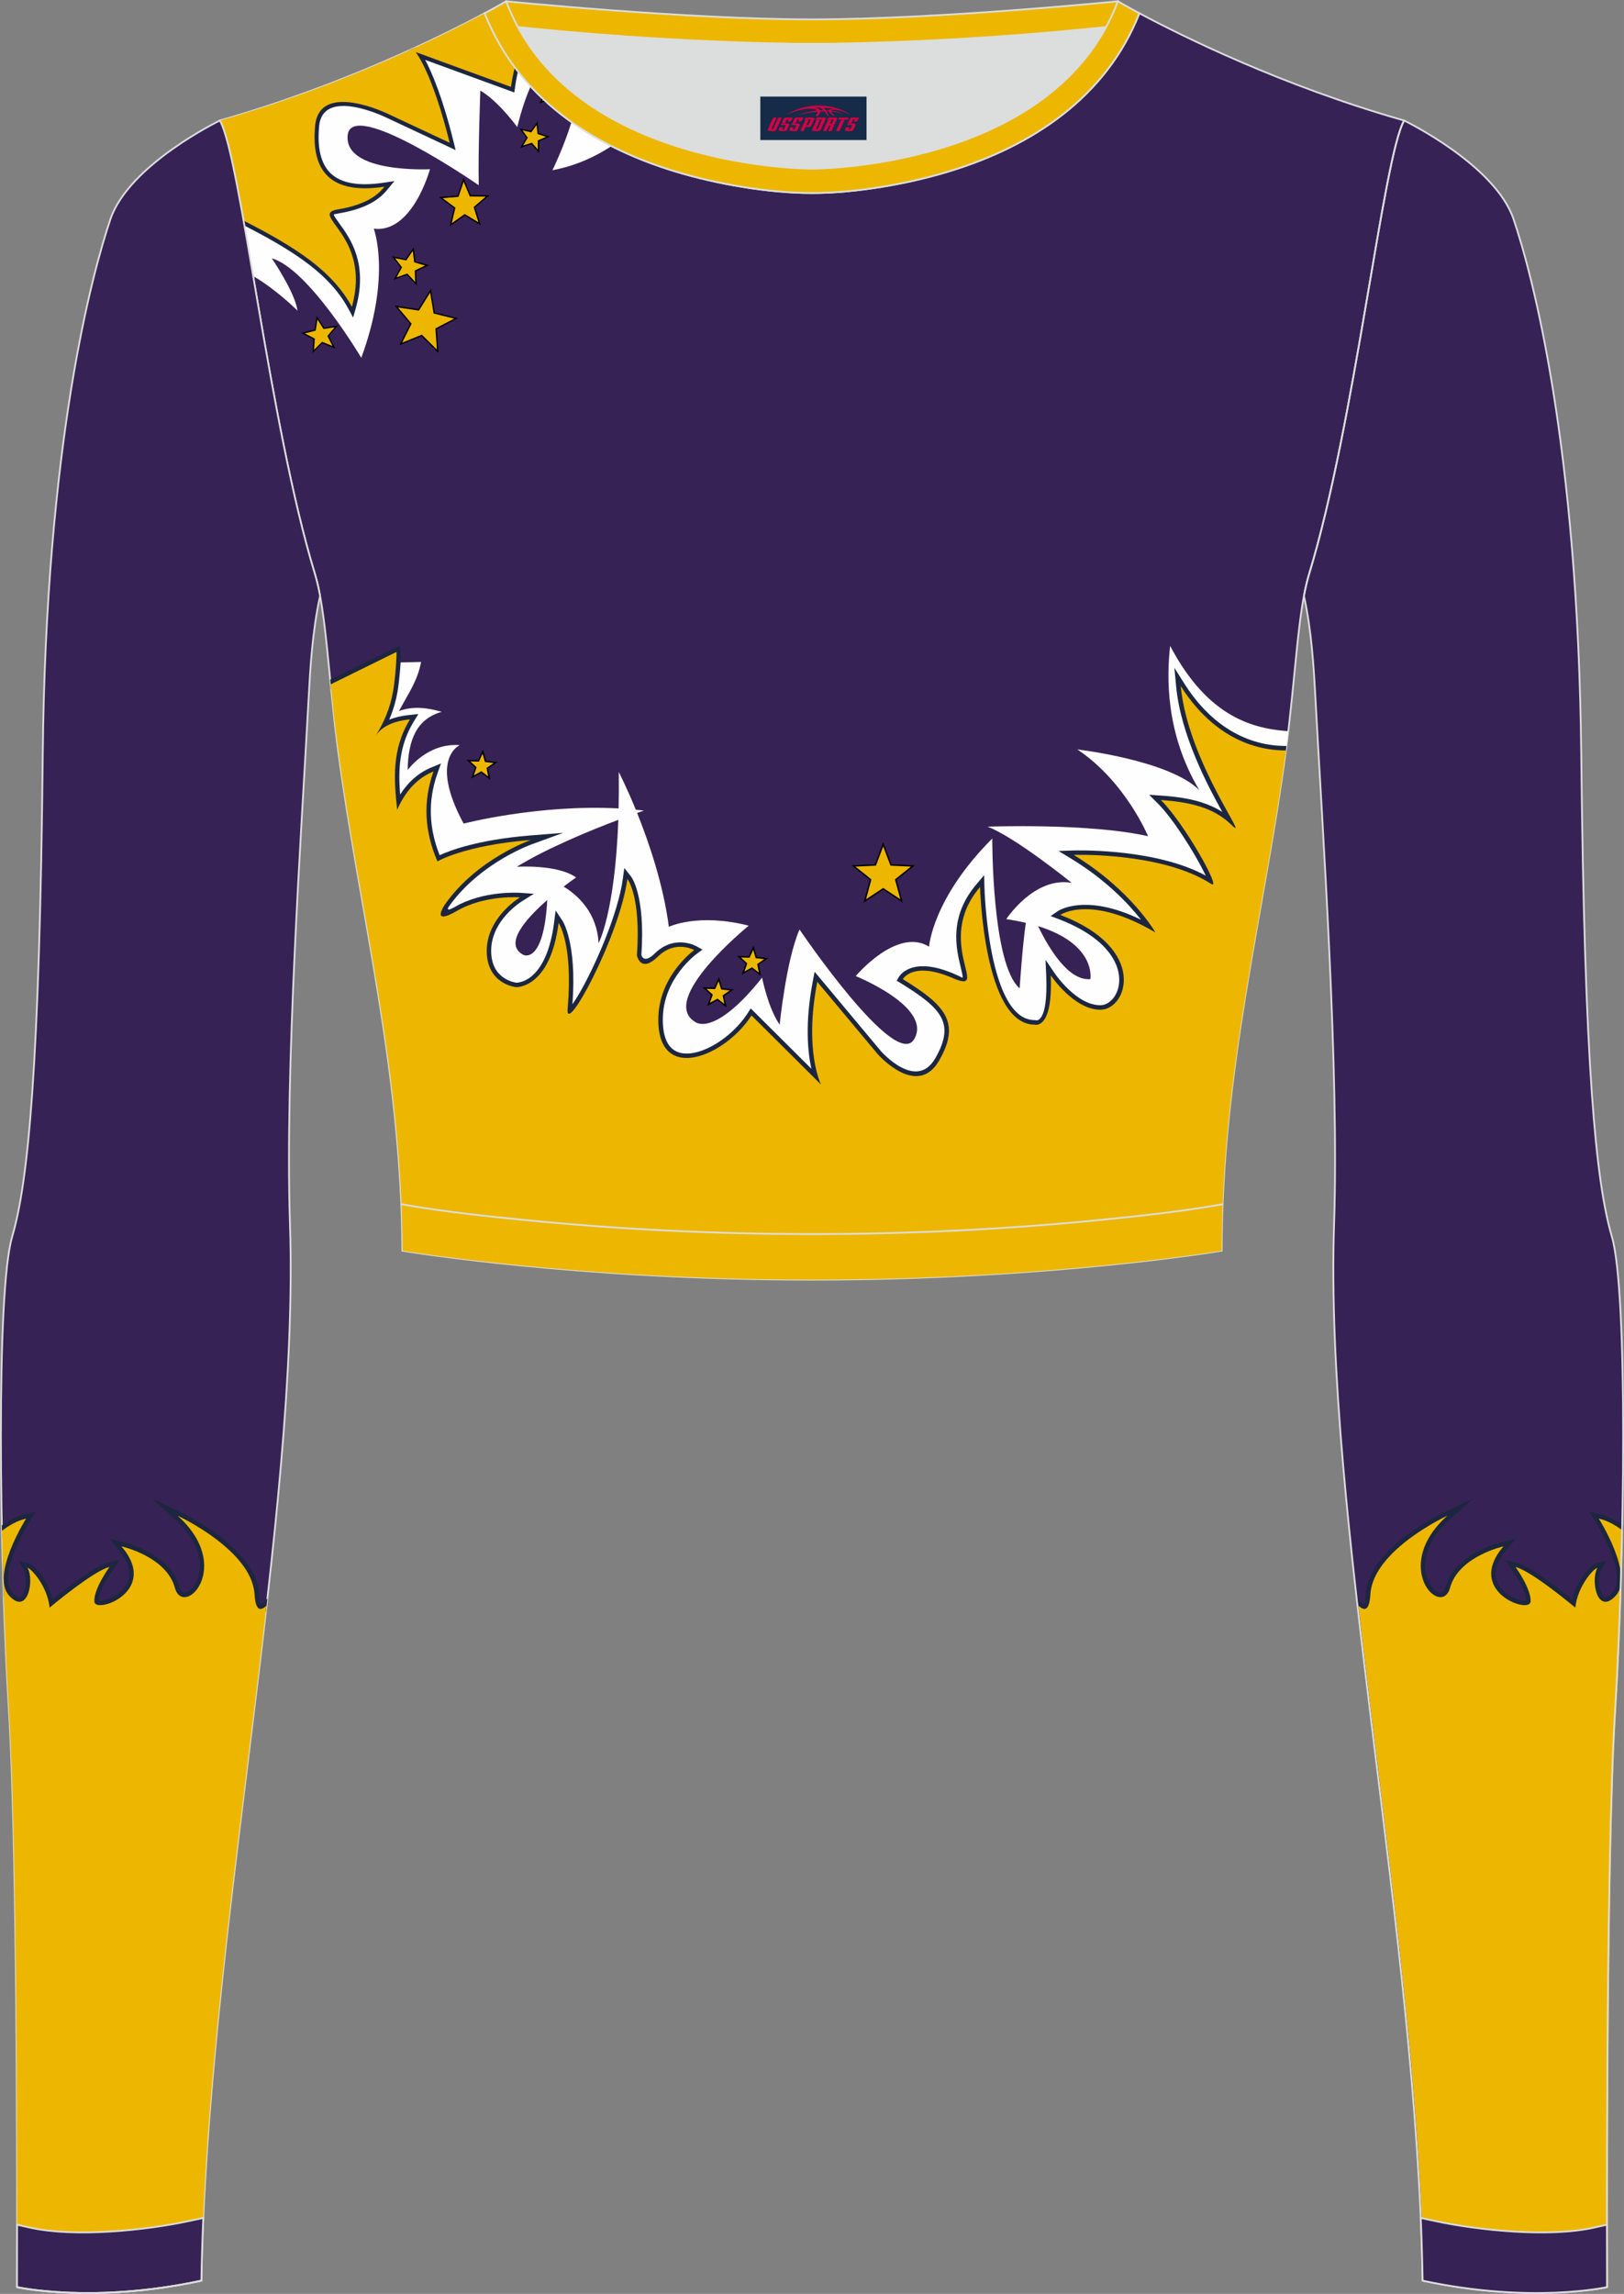 <?xml version="1.0" encoding="utf-8"?>
<!-- Generator: Adobe Illustrator 24.0.1, SVG Export Plug-In . SVG Version: 6.00 Build 0)  -->
<svg xmlns="http://www.w3.org/2000/svg" xmlns:xlink="http://www.w3.org/1999/xlink" version="1.1" id="图层_1" x="0px" y="0px" width="367.03px" height="518.23px" viewBox="0 0 367.02 518.22" enable-background="new 0 0 367.02 518.22" xml:space="preserve">
<rect x="0" y="0" width="367.02" height="518.22" fill="#808080" stroke="none"/>
<g>
	<path fill-rule="evenodd" clip-rule="evenodd" fill="#372255" d="M317.33,27.23c0,0,20.55,9.93,24.74,22.3   c4.19,12.38,14.56,50.77,15.29,121.02s3.28,96.45,6.92,108.82c3.64,12.38,2.91,71.7,0.73,107.01c-2.18,35.3-1.82,130.3-1.82,130.3   s-17.11,3.82-41.67-1.46c-1.26-78.2-22.24-172.66-20.02-238.76c1.17-34.86-2.6-88.69-4.18-118.11c-0.4-7.41-0.88-15.82-2.63-23.72   c0.34-1.82,0.72-3.46,1.15-4.89C306.24,95.73,312.58,35.55,317.33,27.23z"/>
	<path fill-rule="evenodd" clip-rule="evenodd" fill="#DCDDDD" d="M113.76,2.85c0,0,45.04,4.28,69.79,4.28s70.34-3.09,70.34-3.09   S241.33,40.8,183.46,40.8C125.59,40.79,113.76,2.85,113.76,2.85z"/>
	
		<path fill-rule="evenodd" clip-rule="evenodd" fill="#EDB701" stroke="#DCDDDD" stroke-width="0.4" stroke-miterlimit="22.926" d="   M258.74,5.16l-5.47,0.6c-18.61,2.04-37.83,3.37-56.53,3.92c-2.57,0.08-5.14,0.13-7.72,0.17v0.04h-11V9.85   c-2.57-0.04-5.14-0.09-7.72-0.17c-18.7-0.55-37.91-1.88-56.53-3.92l-5.47-0.6l6.07-4.87c0,0,40.87,4.09,69.14,4.09   s69.11-4.09,69.11-4.09L258.74,5.16z"/>
	
		<path fill-rule="evenodd" clip-rule="evenodd" fill="#372255" stroke="#DCDDDD" stroke-width="0.4" stroke-miterlimit="22.926" d="   M109.53,2.99C100,8.09,77.36,19.36,49.69,27.23c4.75,8.32,11.09,68.5,21.5,102.51c2.53,8.27,3.06,23.55,5.19,39.52   c4.92,36.95,14.4,72.23,14.55,113.28c0,0,38.98,6.55,92.58,6.55s92.58-6.55,92.58-6.55c0-40.87,9.62-76.33,14.55-113.28   c2.13-15.97,2.66-31.26,5.19-39.52c10.41-34.02,16.75-94.19,21.5-102.51c-27.67-7.87-50.31-19.14-59.84-24.24   c-7.44,18.9-24.13,29.96-42.97,35.71c-9.35,2.85-21.14,4.92-31.01,4.91c-9.87,0.01-21.66-2.05-31.01-4.91   C133.66,32.95,116.97,21.89,109.53,2.99z"/>
	<g>
		<path fill-rule="evenodd" clip-rule="evenodd" fill="#FEFEFE" d="M123.68,203.32c-4.89,4.28-10.01,10.06-5.32,12.43    C118.37,215.75,122.88,217.84,123.68,203.32L123.68,203.32z M290.6,169.54c-11.64-0.03-19.37-7.55-23.79-14.55    c1.65,17.39,16.32,36.1,11.38,31.28c-4.06-3.96-9.59-5.11-15.86-5.53c5.38,5.34,13.89,20.57,11.38,18.95    c-1.12-0.72-2.32-1.37-3.59-1.94c-11.4-5.18-27.5-4.62-27.5-4.62c13.04,7.94,18.48,17.53,18.48,17.53    c-14.77-8.72-21.5-3.97-21.5-3.97c19.95,7.6,15.11,21.42,9.07,21.42c-6.05,0-11.23-7.77-11.23-7.77    c0.52,12.44-3.63,11.14-3.63,11.14c-11.57,0-12.35-31.09-12.35-31.09c-10.62,12.44,2.76,24.44-6.22,20.55s-11.23,0.26-11.23,0.26    c9.41,5.79,13.23,9.69,8.2,18.39s-13.9-1.47-13.9-1.47l-13.64-16.32c-3.02,15.72,0.86,23.23,0.86,23.23l-15.72-15.63    c-7,10.88-12.69,9.33-12.69,9.33s-8.38,1.55-8.38-8.38c0-9.93,8.12-15.72,8.12-15.72s-4.23-2.42-8.2,1.47s-4.75-0.26-4.75-0.26    c0.95-13.56-2.16-17.27-2.16-17.27c-2.42,18.13-4.97,19.34-9.5,26.3c-4.53,6.95-3.97,2.72-3.97,2.72    c1.21-14.42-2.07-19.08-2.07-19.08c-1.9,14.85-9.59,14.51-9.59,14.51s-6.65-0.6-6.65-8.2c0-7.6,7.51-12.09,7.51-12.09    s-7.86-0.6-14.16,3.02c-6.3,3.63-2.76-1.47-2.76-1.47c7.25-10.28,19.34-14.51,19.34-14.51c-15.03,1.21-21.07,4.84-21.07,4.84    c-2.94-6.79-3.32-13.53-0.89-20.32c-2.73,1.12-5.91,3.42-8.21,8.66c-0.75-6.81-1.27-13.61,2.88-20.42    c-4.23,0.43-6.42,1.82-7.7,3.63c1.82-2.91,3.24-6.17,3.9-10.01c0.33-1.9,0.57-4.56,0.69-6.47l5.67-0.14    c-0.84,4.3-2.68,6.78-5,11.09c3.24-1.18,6.41-0.75,9.66,0.18c-5.61,1.58-7.59,6.22-7.7,13.15c0,0,4.41-6.2,11.78-5.62    c0,0-7.07,3.04,0.87,17.72c0,0,16.85-4.39,35.02-3.43c0.06-2.55,0.08-5.29,0.04-8.23c0,0,1.73,3.35,3.85,8.52    c0.31,0.03,1.13,0.11,1.85,0.2c-0.05,0.02-1.18,0.4-1.55,0.54c2.69,6.7,5.95,16.28,7.17,25.72c0,0,6.56-3.19,18.05-0.26    c0,0-20.55,16.67-12.09,21.76c0,0,4.23,3.63,15.11-10.02c0,0,1.3,6.74,3.97,10.62c0,0,1.47-14.59,4.49-21.5    c0,0,21.67,32.04,25.91,24.78c4.23-7.25-13.21-14.25-13.21-14.25s9.33-11.14,16.58-6.65c0,0,0.72-10.87,14.28-24.43    c0,0-0.13,28.45,6.19,33.84c0,0,0.57-9.04,1.39-14.79c-1.34-0.32-2.81-0.6-4.41-0.84c0,0,6.3-9.67,14.77-8.2    c0,0-12.69-10.28-19-12.69c0,0,22.97-0.86,36.27,2.16c0,0-5.1-12.35-15.98-19.6c0,0,20.78,2.4,27.57,9.2    c-7.76-12.96-7.36-25.89-6.6-32.59c7.67,14.48,16.8,18.63,26.69,19.25c-0.16,1.36-0.33,2.73-0.52,4.1L290.6,169.54L290.6,169.54z     M127.39,200.29c1.64-1.27,2.8-2.06,2.8-2.06c-4.15-3.02-13.39-2.42-13.39-2.42c6.91-4.25,16.74-8.26,22.94-10.6    c-0.77,21-4.46,27.87-4.46,27.87C134.92,206.18,130.62,202.27,127.39,200.29L127.39,200.29z M234.6,209.22    c2.45,5.06,6.88,12.42,11.82,11.97C246.43,221.19,247.86,213.34,234.6,209.22z"/>
		<path fill-rule="evenodd" clip-rule="evenodd" fill="#1D2640" d="M74.63,153.53l14.51-7.14l1.17-0.58l0.26,1.28    c0.08,0.38,0.01,2.31-0.17,4.47c-0.14,1.6-0.33,3.37-0.57,4.75c-0.34,1.99-0.89,3.84-1.58,5.56c-0.1,0.24-0.19,0.47-0.29,0.71    c1.22-0.5,2.72-0.87,4.57-1.06l2.02-0.21l-1.06,1.73c-3.31,5.43-3.51,10.94-3.06,16.46c0.81-1.27,1.68-2.31,2.56-3.17    c1.53-1.47,3.12-2.39,4.58-2.99l2.1-0.87l-0.77,2.14c-1.17,3.27-1.67,6.53-1.51,9.78c0.14,2.93,0.8,5.87,1.97,8.81    c2.31-1.07,8.7-3.51,20.48-4.46l7.45-0.6l-7.02,2.56c-0.03,0.01-11.79,4.13-18.86,14.14l-0.01,0.01c0,0-0.94,1.38,1.44,0.01    c6.58-3.79,14.71-3.16,14.73-3.16l3.09,0.21l-2.62,1.65c-0.02,0.01-7.04,4.21-7.04,11.24c0,6.39,5.26,7.14,5.73,7.2    c0.64-0.01,6.8-0.4,8.5-13.63l0.34-2.68l1.5,2.25c0.01,0.01,3.35,4.77,2.3,18.93c0.41-0.57,0.87-1.3,1.37-2.14    c3.6-6.09,8.96-18.24,10.03-26.28l0.32-2.37l1.48,1.88c0.01,0.01,3.32,3.98,2.38,17.8c0.12,0.42,0.75,1.86,3.03-0.37l0,0    c4.52-4.42,9.39-1.63,9.4-1.63l1.37,0.77l-1.26,0.93c-0.02,0.02-7.7,5.49-7.7,14.9c0,2.73,0.55,4.63,1.46,5.84    c0.81,1.07,1.93,1.63,3.23,1.77c1.4,0.15,3.01-0.17,4.67-0.83c3.68-1.48,7.5-4.64,9.84-8.28l0.67-1.05l0.89,0.88l12.82,12.75    c-0.84-3.83-1.48-10.41,0.33-19.82l0.4-2.09l1.37,1.63l13.62,16.3c0.06,0.06,7.97,9.09,12.27,1.63c2.31-4,2.62-6.85,1.3-9.31    c-1.39-2.59-4.59-4.91-9.16-7.72l-0.85-0.52l0.51-0.86c0.01-0.01,2.68-4.91,12.49-0.67c1.39,0.6,1.88,0.9,1.89,0.87    c0.1-0.22-0.12-1.13-0.42-2.37c-1.01-4.14-2.76-11.36,3.59-18.79l1.7-2l0.07,2.63c0,0.09,0.76,30.1,11.34,30.1h0.12l0.14,0.04    c0.01,0,2.82,0.92,2.36-10.13l-0.15-3.53l1.99,2.93c0.01,0.02,4.89,7.33,10.39,7.33c1.12,0,2.2-0.64,3-1.69    c0.66-0.87,1.12-2.02,1.24-3.32c0.13-1.34-0.09-2.86-0.79-4.43c-1.54-3.45-5.37-7.16-12.87-10.02l-1.81-0.69l1.6-1.09    c0.02-0.01,6.07-4.27,18.82,1.91c-2.68-3.43-7.76-8.9-15.76-13.77l-2.88-1.75l3.37-0.11c0.05,0,16.34-0.57,27.95,4.71    c0.66,0.3,1.31,0.62,1.94,0.96c-0.12-0.26-0.26-0.54-0.4-0.84c-2.19-4.4-6.99-12.06-10.46-15.5l-1.92-1.91l2.7,0.18    c3.2,0.22,6.23,0.62,8.99,1.48c1.73,0.54,3.36,1.26,4.85,2.22c-3.29-5.93-9.39-17.36-10.43-28.35l-0.4-4.21l2.26,3.58    c2.57,4.07,6.28,8.32,11.26,11.06c3.34,1.84,7.26,3.02,11.81,3.01l-0.1,0.74l-0.17,1.29c-4.8-0.04-8.95-1.3-12.51-3.26    c-3.88-2.14-7.03-5.12-9.51-8.25c2,9.83,7.38,19.5,10.06,24.31c1.28,2.3,2.06,3.71,1.41,4.38l0,0c-0.56,0.57-1.31,0.34-2.42-0.74    c-1.9-1.86-4.17-3.06-6.7-3.85c-1.86-0.58-3.87-0.94-5.99-1.17c3.33,4.01,7.18,10.26,9.09,14.08c0.5,1,0.88,1.86,1.08,2.49    c0.42,1.29,0.21,2.1-0.78,2.25l0,0c-0.32,0.05-0.66-0.03-1.02-0.27l0,0c-0.53-0.34-1.08-0.67-1.64-0.97    c-0.58-0.32-1.19-0.62-1.82-0.9c-8.01-3.64-18.38-4.39-23.65-4.53c11.18,7.64,15.91,15.99,15.93,16.01l1.89,3.31l-3.28-1.94    c-9.52-5.62-15.44-5.52-18.32-4.83c6.58,2.95,10.13,6.64,11.68,10.13c0.85,1.91,1.11,3.77,0.96,5.44c-0.16,1.7-0.77,3.2-1.64,4.35    c-1.17,1.55-2.84,2.49-4.61,2.49c-4.25,0-8.04-3.42-10.19-5.85c-0.25,9.5-3.99,9.35-4.78,9.21c-10.18-0.16-12.56-21.43-13.1-29.24    c-3.7,5.86-2.35,11.44-1.53,14.8c0.39,1.61,0.68,2.8,0.31,3.64c-0.54,1.24-1.79,1.37-4.54,0.18c-5.51-2.38-8.12-1.62-9.24-0.87    c4.29,2.7,7.32,5.06,8.81,7.83c1.68,3.12,1.38,6.58-1.33,11.27c-5.73,9.93-15.5-1.27-15.53-1.3l-0.02-0.02l-12.25-14.66    c-2.24,13.92,1.14,20.45,1.15,20.47l2.75,5.51l-4.37-4.34l-14.86-14.78c-2.58,3.54-6.4,6.55-10.09,8.03    c-1.95,0.79-3.9,1.15-5.64,0.97c-1.84-0.2-3.46-1-4.63-2.57c-1.17-1.56-1.87-3.86-1.87-7.05c0-7.77,4.7-13.11,7.12-15.35    c-1.36-0.26-3.45-0.17-5.49,1.82l0,0c-5.32,5.2-6.44-0.77-6.45-0.78l-0.03-0.13l0.01-0.14c0.5-7.09-0.1-11.34-0.76-13.77    c-1.85,8.05-6.46,18.29-9.68,23.74c-0.84,1.43-1.6,2.55-2.21,3.24l0,0c-1.14,1.31-2.1,1.54-2.78,0.43    c-0.24-0.39-0.31-1.02-0.2-1.92l0,0c0.65-7.72,0.01-12.52-0.7-15.28c-2.75,12.11-9.97,11.79-9.99,11.79h-0.08h-0.01    c-0.02,0-7.54-0.69-7.54-9.21c0-5.17,3.19-8.97,5.54-11.07c-2.75,0.15-7,0.76-10.67,2.88c-10.05,5.78-4.3-2.61-4.09-2.92l0,0    c4.2-5.95,9.97-9.92,14.2-12.25c-10.37,1.49-14.59,4.03-14.6,4.04l-0.97,0.55L97.92,195c-1.52-3.5-2.38-7.01-2.54-10.51    c-0.13-2.73,0.16-5.46,0.89-8.18c-0.63,0.41-1.26,0.9-1.88,1.5c-1.34,1.28-2.63,3.06-3.72,5.55l-1.52,3.46l-0.41-3.75    c-0.7-6.38-1.2-12.76,2.01-19.22c-1.04,0.22-1.91,0.53-2.63,0.89c-1.07,0.54-1.82,1.24-2.37,2.01l-1.68-1.11    c0.88-1.41,1.66-2.9,2.3-4.5c0.64-1.59,1.14-3.3,1.46-5.15c0.23-1.32,0.42-3.02,0.55-4.58c0.08-0.93,0.14-1.79,0.18-2.47    l-13.72,6.76L74.63,153.53L74.63,153.53z M278.54,186.19c-0.15,0.2-0.26,0.33-0.07,0.14    C278.52,186.28,278.54,186.23,278.54,186.19z"/>
		<path fill-rule="evenodd" clip-rule="evenodd" fill="#EDB701" d="M74.74,154.6l14.85-7.31c0.11,0.53-0.21,5.72-0.75,8.85    c-0.67,3.84-2.08,7.1-3.9,10.01c1.28-1.81,3.47-3.2,7.7-3.63c-4.15,6.81-3.62,13.61-2.88,20.42c2.3-5.24,5.48-7.54,8.21-8.66    c-2.43,6.79-2.05,13.53,0.89,20.32c0,0,6.04-3.63,21.07-4.84c0,0-12.09,4.23-19.34,14.51c0,0-3.54,5.1,2.76,1.47    s14.16-3.02,14.16-3.02s-7.51,4.49-7.51,12.09c0,7.6,6.65,8.2,6.65,8.2s7.69,0.35,9.59-14.51c0,0,3.28,4.66,2.07,19.08    c-1,7.51,11.74-15.99,13.47-29.01c0,0,3.11,3.71,2.16,17.27c0,0,0.78,4.14,4.75,0.26c3.97-3.89,8.2-1.47,8.2-1.47    s-8.12,5.79-8.12,15.72c0,14.58,15.13,8.3,21.07-0.95l15.72,15.63c0,0-3.89-7.51-0.86-23.23l13.64,16.32c0,0,8.88,10.17,13.9,1.47    s1.21-12.61-8.2-18.39c0,0,2.24-4.15,11.23-0.26c8.98,3.89-4.4-8.12,6.22-20.55c0,0,0.78,31.09,12.35,31.09    c0,0,4.14,1.3,3.63-11.14c0,0,5.18,7.77,11.23,7.77s10.88-13.82-9.07-21.42c0,0,6.74-4.75,21.5,3.97c0,0-5.44-9.59-18.48-17.53    c0,0,16.1-0.56,27.5,4.62c1.26,0.57,2.47,1.22,3.59,1.94c2.51,1.62-6-13.61-11.38-18.95c6.27,0.43,11.8,1.57,15.86,5.53    c4.94,4.82-9.73-13.89-11.38-31.28c4.41,6.99,12.14,14.51,23.79,14.55c-4.94,36.85-14.51,72.24-14.51,113.01    c0,0-38.98,6.55-92.58,6.55s-92.58-6.55-92.58-6.55c-0.15-41.05-9.62-76.33-14.55-113.28C75.71,164.24,75.2,159.29,74.74,154.6z"/>
		<path fill-rule="evenodd" clip-rule="evenodd" d="M199.91,191.1l1.56,4.13l4.42,0.21l0.89,0.04l-0.69,0.56l-3.45,2.76l1.17,4.26    l0.23,0.86l-0.74-0.49l-3.7-2.43l-3.7,2.43l-0.74,0.49l0.23-0.86l1.17-4.26l-3.45-2.76l-0.7-0.56l0.89-0.04l4.42-0.21l1.56-4.13    l0.32-0.83L199.91,191.1L199.91,191.1z M200.92,195.67l-1.32-3.51l-1.33,3.51l-0.08,0.21l-0.22,0.01l-3.75,0.18l2.93,2.34    l0.17,0.14l-0.06,0.21l-0.99,3.62l3.14-2.06l0.18-0.12l0.18,0.12l3.14,2.06l-0.99-3.62l-0.06-0.21l0.17-0.14l2.93-2.34l-3.75-0.18    l-0.22-0.01L200.92,195.67z"/>
		<polygon fill-rule="evenodd" clip-rule="evenodd" fill="#EDB701" points="199.6,191.21 201.24,195.56 205.87,195.77     202.25,198.67 203.48,203.15 199.6,200.6 195.72,203.15 196.94,198.67 193.32,195.77 197.96,195.56   "/>
		<path fill-rule="evenodd" clip-rule="evenodd" d="M170.55,214.49l0.49,1.65l1.72,0.2l0.88,0.1l-0.73,0.51l-1.42,0.98l0.34,1.7    l0.17,0.87l-0.71-0.54l-1.37-1.05l-1.51,0.84l-0.78,0.43l0.29-0.84l0.57-1.63l-1.27-1.17l-0.66-0.6l0.89,0.02l1.73,0.04l0.72-1.57    l0.37-0.81L170.55,214.49L170.55,214.49z M170.46,216.55l-0.3-1.01l-0.44,0.96l-0.09,0.2h-0.22l-1.06-0.03l0.78,0.72l0.16,0.15    l-0.07,0.21l-0.35,1l0.92-0.52l0.19-0.11l0.18,0.13l0.84,0.64l-0.21-1.04l-0.04-0.22l0.18-0.13l0.87-0.6l-1.06-0.13l-0.22-0.03    L170.46,216.55z"/>
		<polygon fill-rule="evenodd" clip-rule="evenodd" fill="#EDB701" points="170.22,214.59 170.78,216.46 172.72,216.68     171.12,217.79 171.5,219.71 169.95,218.52 168.25,219.48 168.89,217.64 167.46,216.31 169.41,216.36   "/>
		<path fill-rule="evenodd" clip-rule="evenodd" d="M109.38,170.19l0.5,1.65l1.72,0.2l0.88,0.1l-0.73,0.51l-1.42,0.98l0.34,1.7    l0.17,0.87l-0.71-0.54l-1.37-1.05l-1.51,0.85l-0.78,0.44l0.3-0.84l0.57-1.63l-1.27-1.17l-0.65-0.6l0.89,0.02l1.73,0.04l0.72-1.57    l0.37-0.81L109.38,170.19L109.38,170.19z M109.29,172.25l-0.3-1.01l-0.44,0.96l-0.09,0.2h-0.22l-1.06-0.03l0.78,0.72l0.16,0.15    l-0.07,0.21l-0.35,1l0.92-0.52l0.19-0.11l0.18,0.13l0.84,0.64l-0.21-1.04l-0.04-0.22l0.18-0.13l0.87-0.6l-1.05-0.12l-0.22-0.03    L109.29,172.25z"/>
		<polygon fill-rule="evenodd" clip-rule="evenodd" fill="#EDB701" points="109.05,170.29 109.61,172.15 111.55,172.38     109.95,173.49 110.33,175.4 108.78,174.22 107.08,175.17 107.72,173.33 106.29,172.01 108.24,172.06   "/>
		<path fill-rule="evenodd" clip-rule="evenodd" d="M162.74,221.57l0.5,1.66l1.72,0.2l0.88,0.1l-0.73,0.51l-1.42,0.98l0.34,1.7    l0.17,0.87l-0.71-0.54l-1.37-1.05l-1.51,0.84l-0.78,0.43l0.29-0.84l0.57-1.63l-1.27-1.17l-0.65-0.6l0.89,0.02l1.73,0.04l0.72-1.57    l0.37-0.81L162.74,221.57L162.74,221.57z M162.66,223.63l-0.3-1.02l-0.44,0.96l-0.09,0.2h-0.22l-1.06-0.02l0.78,0.72l0.16,0.15    l-0.07,0.21l-0.35,1l0.92-0.52l0.19-0.11l0.18,0.13l0.84,0.64l-0.21-1.04l-0.04-0.22l0.18-0.13l0.87-0.6l-1.05-0.12l-0.22-0.03    L162.66,223.63z"/>
		<polygon fill-rule="evenodd" clip-rule="evenodd" fill="#EDB701" points="162.42,221.67 162.98,223.53 164.92,223.76     163.31,224.87 163.69,226.78 162.14,225.6 160.44,226.55 161.09,224.71 159.65,223.39 161.61,223.44   "/>
		<path fill-rule="evenodd" clip-rule="evenodd" fill="#FEFEFE" d="M55.05,49.84C66.5,55.7,75.06,61.05,79.53,69.32    c4.59-16.3-10.11-20.84-3.07-22.02c7.04-1.17,9.36-3.8,10.44-5.11C74.81,44,70.25,38.81,71.2,28.45s16.57-2.68,16.57-2.68    l13.84,6.48c-3.98-16.08-7.69-20.49-7.69-20.49l21.55,7.87c0.23-1.65,0.53-3.12,0.87-4.41c1.13,1.51,2.33,2.94,3.59,4.31    c-1.02,2.25-2.06,5.23-3.03,9.19c0,0-4.14-5.77-8.34-8.26c0,0-0.53,13.57-0.37,21.38c0,0-28.79-19.93-29.62-11.27    c-0.83,8.65,18.6,7.66,18.6,7.66s-3.93,14.52-12.7,13.44c0,0,4.04,10.53-2.82,29.16c0,0-11.95-20.14-20.22-22.47    c0,0,5.35,7.88,5.79,11.81c0,0-4.74-4.76-10-7.8C56.46,57.93,55.74,53.72,55.05,49.84L55.05,49.84z M138.19,33    c-4.3,2.83-8.79,4.61-13.34,5.45c0,0,2.54-5.17,4.31-10.87C132.01,29.6,135.03,31.4,138.19,33z"/>
		<path fill-rule="evenodd" clip-rule="evenodd" fill="#1D2640" d="M117.06,16.15c-0.26,1.09-0.49,2.29-0.67,3.61l-0.16,1.13    l-1.06-0.39l-19.08-6.97c1.48,2.79,3.92,8.38,6.42,18.51l0.46,1.87l-1.74-0.82L87.39,26.6l-0.02-0.01    c-0.04-0.02-14.43-7.09-15.25,1.94c-0.45,4.89,0.37,8.52,2.67,10.68c2.32,2.17,6.23,2.92,11.97,2.06l2.37-0.36l-1.52,1.85    c-0.58,0.7-1.49,1.76-3.22,2.81c-1.68,1.02-4.13,2.02-7.78,2.63c-0.87,0.15-1.18,0.23-1.17,0.28c0.06,0.36,0.57,1.06,1.24,1.98    c2.39,3.28,6.57,9.04,3.74,19.1l-0.62,2.18l-1.08-2c-2.39-4.42-6.01-7.99-10.65-11.27c-3.66-2.59-7.97-5-12.82-7.5l-0.41-2.28    c5.42,2.76,10.22,5.4,14.29,8.27c4.16,2.94,7.54,6.12,10.02,9.92c1.46-7.87-1.95-12.57-3.97-15.34c-0.81-1.12-1.43-1.96-1.56-2.76    c-0.21-1.28,0.48-2.03,2.68-2.4c3.39-0.56,5.62-1.47,7.13-2.38c0.34-0.2,0.64-0.41,0.91-0.61c-4.92,0.34-8.47-0.65-10.81-2.83    c-2.76-2.58-3.75-6.72-3.25-12.19c1.07-11.69,17.84-3.45,17.89-3.42l0,0l12.07,5.65c-3.73-14.34-7.02-18.24-7.02-18.25l-0.8-0.94    l1.42-0.65l0.39,0.14l20.5,7.49c0.25-1.54,0.57-2.9,0.92-4.11C116.11,14.91,116.58,15.54,117.06,16.15z"/>
		<path fill-rule="evenodd" clip-rule="evenodd" fill="#EDB701" d="M116.35,15.22c-0.34,1.3-0.64,2.76-0.87,4.41l-21.55-7.87    c0,0,3.71,4.41,7.69,20.49l-13.84-6.48c0,0-15.63-7.68-16.57,2.68C70.25,38.81,74.81,44,86.89,42.18    c-1.08,1.31-3.4,3.94-10.44,5.11c-7.04,1.17,7.66,5.72,3.07,22.02c-4.47-8.26-13.03-13.62-24.48-19.48    c-2.02-11.35-3.78-19.85-5.35-22.61C77.36,19.36,100,8.09,109.53,2.99C111.31,7.5,113.61,11.57,116.35,15.22z"/>
		<path fill-rule="evenodd" clip-rule="evenodd" d="M98.53,79.19l-3.27-3.22L91,77.7L90.25,78l0.36-0.73l2.05-4.11l-2.96-3.51    l-0.52-0.62l0.8,0.12l4.54,0.68l2.43-3.9l0.43-0.69l0.13,0.8l0.75,4.53l4.46,1.11l0.79,0.2l-0.72,0.37l-4.07,2.12l0.33,4.58    l0.06,0.81L98.53,79.19L98.53,79.19z M95.54,75.39l2.84,2.79l-0.28-3.97l-0.01-0.2l0.18-0.09l3.53-1.84l-3.87-0.96l-0.2-0.05    l-0.03-0.2l-0.65-3.93l-2.1,3.38l-0.11,0.17l-0.2-0.03l-3.94-0.59l2.56,3.05l0.13,0.15l-0.09,0.18l-1.78,3.56l3.69-1.5l0.19-0.08    L95.54,75.39z"/>
		<polygon fill-rule="evenodd" clip-rule="evenodd" fill="#EDB701" points="98.74,78.97 95.33,75.61 90.89,77.41 93.03,73.12     89.94,69.46 94.68,70.17 97.21,66.1 98,70.83 102.66,71.98 98.4,74.19   "/>
		<path fill-rule="evenodd" clip-rule="evenodd" d="M107.96,50.48l-2.91-1.77l-2.78,1.97l-0.66,0.47l0.19-0.79l0.78-3.32l-2.73-2.03    l-0.65-0.49l0.81-0.07l3.4-0.28l1.09-3.23l0.26-0.77l0.31,0.75l1.32,3.14l3.4,0.04l0.81,0.01l-0.61,0.53l-2.58,2.22l1.02,3.25    l0.24,0.77L107.96,50.48L107.96,50.48z M105.19,48.09l2.39,1.45l-0.83-2.67l-0.06-0.19l0.15-0.13l2.12-1.82l-2.8-0.03h-0.2    l-0.08-0.19l-1.08-2.58l-0.89,2.65l-0.07,0.19l-0.2,0.02l-2.79,0.23l2.24,1.67l0.16,0.12l-0.05,0.2l-0.64,2.72l2.28-1.62    l0.16-0.12L105.19,48.09z"/>
		<polygon fill-rule="evenodd" clip-rule="evenodd" fill="#EDB701" points="108.12,50.22 105.03,48.35 102.09,50.43 102.92,46.92     100.03,44.77 103.62,44.47 104.78,41.05 106.17,44.38 109.78,44.42 107.04,46.78   "/>
		<path fill-rule="evenodd" clip-rule="evenodd" d="M75.03,78.45l-2.18-0.87l-1.66,1.65l-0.58,0.57l0.06-0.8l0.15-2.34l-2.08-1.07    l-0.72-0.37l0.79-0.2l2.27-0.58l0.37-2.31l0.13-0.8l0.43,0.69L73.26,74l2.32-0.36l0.8-0.13l-0.52,0.62l-1.5,1.8l1.06,2.09    l0.37,0.72L75.03,78.45L75.03,78.45z M72.89,76.94l1.61,0.64l-0.78-1.55l-0.09-0.18l0.13-0.15l1.11-1.33l-1.71,0.27l-0.2,0.03    l-0.11-0.17l-0.92-1.47l-0.28,1.71l-0.03,0.2l-0.19,0.05l-1.68,0.43l1.54,0.79l0.18,0.09l-0.01,0.2l-0.11,1.73l1.23-1.22    l0.14-0.14L72.89,76.94z"/>
		<polygon fill-rule="evenodd" clip-rule="evenodd" fill="#EDB701" points="75.14,78.17 72.78,77.22 70.98,79.02 71.14,76.48     68.88,75.32 71.35,74.69 71.75,72.18 73.11,74.33 75.62,73.94 73.99,75.9   "/>
		<path fill-rule="evenodd" clip-rule="evenodd" d="M123.32,22.88l-0.72,0.24l-0.77,0.25l0.41-0.7l0.3-0.51    C122.8,22.4,123.06,22.64,123.32,22.88z"/>
		<polygon fill-rule="evenodd" clip-rule="evenodd" fill="#EDB701" points="123.06,22.64 122.5,22.83 122.77,22.37   "/>
		<path fill-rule="evenodd" clip-rule="evenodd" d="M93.6,63.89l-1.63-1.75l-2.25,0.81l-0.76,0.27l0.39-0.71l1.16-2.1l-1.46-1.89    l-0.5-0.64l0.8,0.15l2.35,0.45l1.35-1.98l0.46-0.67l0.1,0.81l0.3,2.37l2.3,0.67l0.78,0.23l-0.73,0.34l-2.17,1.02l0.07,2.39    l0.02,0.81L93.6,63.89L93.6,63.89z M92.27,61.58l1.22,1.3l-0.05-1.78l-0.01-0.2l0.18-0.09l1.62-0.76l-1.71-0.5l-0.19-0.06    l-0.02-0.2l-0.22-1.77l-1,1.47l-0.11,0.17l-0.2-0.04l-1.75-0.34l1.09,1.41l0.12,0.16l-0.1,0.18l-0.86,1.56l1.68-0.6l0.19-0.07    L92.27,61.58z"/>
		<polygon fill-rule="evenodd" clip-rule="evenodd" fill="#EDB701" points="93.82,63.68 92.05,61.79 89.61,62.66 90.86,60.39     89.28,58.34 91.82,58.83 93.28,56.68 93.6,59.26 96.09,59.99 93.74,61.09   "/>
		<path fill-rule="evenodd" clip-rule="evenodd" d="M121.31,33.97l-1.22-1.38l-1.75,0.57l-0.77,0.25l0.41-0.7l0.94-1.59l-1.08-1.49    l-0.48-0.66l0.79,0.18l1.8,0.4l1.08-1.49l0.48-0.66l0.08,0.81l0.17,1.83l1.75,0.57l0.77,0.25l-0.74,0.32l-1.69,0.73v1.84v0.81    L121.31,33.97L121.31,33.97z M120.41,32.03l0.82,0.93v-1.23v-0.2l0.19-0.08l1.13-0.49l-1.17-0.38l-0.19-0.06l-0.02-0.2l-0.12-1.23    l-0.72,1l-0.12,0.16l-0.2-0.04l-1.21-0.27l0.73,1l0.12,0.16l-0.1,0.17l-0.63,1.06l1.17-0.38l0.19-0.06L120.41,32.03z"/>
		<polygon fill-rule="evenodd" clip-rule="evenodd" fill="#EDB701" points="121.54,33.76 120.19,32.23 118.24,32.87 119.28,31.1     118.08,29.45 120.07,29.9 121.27,28.24 121.47,30.28 123.41,30.91 121.54,31.72   "/>
	</g>
	
		<path fill-rule="evenodd" clip-rule="evenodd" fill="#372255" stroke="#DCDDDD" stroke-width="0.4" stroke-miterlimit="22.926" d="   M49.69,27.23c0,0-20.56,9.93-24.74,22.3S10.39,100.3,9.66,170.55C8.94,240.79,6.39,267,2.75,279.37   c-3.64,12.38-2.91,71.7-0.73,107.01c2.18,35.3,1.82,130.3,1.82,130.3s17.11,3.82,41.67-1.46c1.26-78.2,22.24-172.66,20.02-238.76   c-1.17-34.86,2.6-88.69,4.18-118.11c0.4-7.41,0.88-15.82,2.63-23.72c-0.34-1.82-0.72-3.46-1.15-4.89   C60.79,95.73,54.44,35.55,49.69,27.23z"/>
	<g>
		<path fill-rule="evenodd" clip-rule="evenodd" fill="#1D2640" d="M0.41,344.58c1.65-1.17,3.44-2.12,5.28-2.52l2.38-0.52    l-1.29,2.08c-0.02,0.03-7.63,12.07-3.97,16.14c0.69,0.77,1.22,1.09,1.59,1.08c0.16,0,0.32-0.1,0.47-0.27    c0.23-0.26,0.43-0.65,0.59-1.12c0.51-1.55,0.49-3.66-0.13-4.79l-1.15-2.07l2.3,0.57c0.71,0.18,2.59,1.89,3.96,4.37l0,0    c0.6,1.09,1.14,2.36,1.48,3.73c2.9-2.34,9.64-7.6,12.58-8.26l2.55-0.58l-1.47,2.16c-0.01,0.01-3.48,4.86-3.2,7.18    c0.02,0.14,0.03-0.2,0.11-0.19c0.75,0.07,1.94-0.25,3.13-0.89c1.21-0.66,2.39-1.65,3.04-2.93c0.97-1.88,0.81-4.48-1.98-7.74    l-2.06-2.41l3.08,0.73c0.03,0.01,10.72,2.38,12.82,10.06c0.24,0.86,0.61,1.29,1.02,1.37l0,0c0.48,0.09,1.09-0.2,1.67-0.77    c0.7-0.69,1.32-1.76,1.66-3.09c0.81-3.24-0.1-7.95-5.39-12.71l-5.2-4.68l6.33,2.98c0.05,0.02,17.28,7.97,17.96,18.56    c0.11,1.75,0.21,2.41,0.31,2.41c0.31-0.02,0.87-0.57,1.55-1.39l-0.35,3.07c-0.37,0.22-0.73,0.36-1.08,0.38    c-1.39,0.09-2.29-1.1-2.5-4.33c-0.38-5.91-6.96-11.06-11.77-14.06c2.5,3.85,2.82,7.5,2.12,10.28c-0.43,1.72-1.26,3.12-2.21,4.06    c-1.07,1.05-2.35,1.55-3.5,1.33l0,0c-1.17-0.22-2.15-1.13-2.62-2.85c-1.14-4.18-5.51-6.54-8.47-7.69    c1.62,2.93,1.45,5.44,0.43,7.44c-0.87,1.7-2.36,2.98-3.89,3.81c-1.55,0.84-3.19,1.23-4.29,1.14c-1.12-0.1-1.87-0.63-1.98-1.63    c-0.19-1.61,0.75-3.83,1.71-5.6c-4.18,2.54-10.14,7.54-10.16,7.56l-1.49,1.24l-0.19-1.93c-0.17-1.75-0.81-3.38-1.56-4.74l0,0    c-0.26-0.46-0.52-0.89-0.77-1.27c-0.01,0.99-0.16,1.99-0.44,2.84c-0.24,0.73-0.58,1.37-1.02,1.86c-0.52,0.58-1.18,0.92-1.96,0.94    c-0.95,0.02-2.02-0.5-3.15-1.77c-0.17-0.19-0.32-0.38-0.45-0.59c-0.09-2.73-0.17-5.5-0.25-8.29c0.79-2.73,2.05-5.4,3.03-7.24    c-1.1,0.56-2.16,1.29-3.16,2.1L0.41,344.58z"/>
		<path fill-rule="evenodd" clip-rule="evenodd" fill="#EDB701" d="M0.43,345.83c1.69-1.29,3.56-2.34,5.47-2.76    c0,0-8.04,12.71-3.86,17.37s5.79-3.38,4.18-6.27c0.88,0.22,4.5,4.18,4.99,9.01c0,0,9.97-8.37,13.51-9.17c0,0-3.7,5.15-3.38,7.88    c0.32,2.73,14.8-2.41,6.11-12.55c0,0,10.13,2.25,12.06,9.33s13.51-4.67,0.64-16.25c0,0,16.73,7.72,17.37,17.69    c0.24,3.75,1.26,3.95,2.7,2.62c-5.71,50.05-13.95,104.35-14.73,152.48c-24.57,5.28-41.67,1.46-41.67,1.46s0.37-95-1.82-130.3    C1.29,374.65,0.73,360.27,0.43,345.83z"/>
	</g>
	<g>
		<path fill-rule="evenodd" clip-rule="evenodd" fill="#1D2640" d="M366.82,344.58c-1.65-1.17-3.44-2.12-5.28-2.52l-2.38-0.52    l1.29,2.08c0.02,0.03,7.63,12.07,3.97,16.14c-0.69,0.77-1.22,1.09-1.59,1.08c-0.16,0-0.32-0.1-0.47-0.27    c-0.23-0.26-0.43-0.65-0.59-1.12c-0.51-1.55-0.49-3.66,0.13-4.79l1.15-2.07l-2.3,0.57c-0.71,0.18-2.59,1.89-3.96,4.37l0,0    c-0.6,1.09-1.14,2.36-1.48,3.73c-2.9-2.34-9.64-7.6-12.58-8.26l-2.55-0.58l1.47,2.16c0.01,0.01,3.48,4.86,3.2,7.18    c-0.02,0.14-0.03-0.2-0.11-0.19c-0.75,0.07-1.94-0.25-3.13-0.89c-1.21-0.66-2.39-1.65-3.04-2.93c-0.96-1.88-0.81-4.48,1.98-7.74    l2.06-2.41l-3.08,0.73c-0.03,0.01-10.72,2.38-12.82,10.06c-0.24,0.86-0.61,1.29-1.02,1.37l0,0c-0.48,0.09-1.09-0.2-1.67-0.77    c-0.7-0.69-1.32-1.76-1.66-3.09c-0.81-3.24,0.1-7.95,5.39-12.71l5.2-4.68l-6.33,2.98c-0.05,0.02-17.28,7.97-17.96,18.56    c-0.11,1.75-0.21,2.41-0.31,2.41c-0.31-0.02-0.87-0.57-1.55-1.39l0.35,3.07c0.37,0.22,0.73,0.36,1.08,0.38    c1.38,0.09,2.29-1.1,2.5-4.33c0.38-5.91,6.96-11.06,11.77-14.06c-2.5,3.85-2.82,7.5-2.12,10.28c0.43,1.72,1.26,3.12,2.21,4.06    c1.07,1.05,2.35,1.55,3.5,1.33l0,0c1.17-0.22,2.15-1.13,2.62-2.85c1.14-4.18,5.51-6.54,8.47-7.69c-1.62,2.93-1.45,5.44-0.43,7.44    c0.87,1.7,2.36,2.98,3.89,3.81c1.55,0.84,3.19,1.23,4.29,1.14c1.12-0.1,1.87-0.63,1.98-1.63c0.19-1.61-0.75-3.83-1.71-5.6    c4.18,2.54,10.14,7.54,10.16,7.56l1.49,1.24l0.19-1.93c0.17-1.75,0.81-3.38,1.56-4.74l0,0c0.26-0.46,0.52-0.89,0.77-1.27    c0.01,0.99,0.16,1.99,0.44,2.84c0.24,0.73,0.58,1.37,1.02,1.86c0.52,0.58,1.18,0.92,1.96,0.94c0.95,0.02,2.02-0.5,3.15-1.77    c0.17-0.19,0.32-0.38,0.45-0.59c0.09-2.73,0.17-5.5,0.25-8.29c-0.79-2.73-2.05-5.4-3.03-7.24c1.1,0.56,2.16,1.29,3.16,2.1    L366.82,344.58z"/>
		<path fill-rule="evenodd" clip-rule="evenodd" fill="#EDB701" d="M366.8,345.83c-1.69-1.29-3.56-2.34-5.47-2.76    c0,0,8.04,12.71,3.86,17.37c-4.18,4.66-5.79-3.38-4.18-6.27c-0.88,0.22-4.5,4.18-4.99,9.01c0,0-9.97-8.37-13.51-9.17    c0,0,3.7,5.15,3.38,7.88s-14.8-2.41-6.11-12.55c0,0-10.13,2.25-12.06,9.33s-13.51-4.67-0.64-16.25c0,0-16.73,7.72-17.37,17.69    c-0.24,3.75-1.26,3.95-2.7,2.62c5.71,50.05,13.95,104.35,14.73,152.48c24.57,5.28,41.67,1.46,41.67,1.46s-0.37-95,1.82-130.3    C365.94,374.65,366.5,360.27,366.8,345.83z"/>
	</g>
	
		<path fill-rule="evenodd" clip-rule="evenodd" fill="#372255" stroke="#DCDDDD" stroke-width="0.4" stroke-miterlimit="22.926" d="   M3.86,502.59c0,8.69-0.02,14.09-0.02,14.09s17.11,3.82,41.67-1.46c0.08-4.67,0.22-9.39,0.43-14.16l-3.32,0.71   c-9.81,2.11-25.74,3.72-35.8,1.48L3.86,502.59z"/>
	<path fill="none" stroke="#DCDDDD" stroke-width="0.4" stroke-miterlimit="22.926" d="M3.84,516.68c0,0,17.11,3.82,41.67-1.46"/>
	
		<path fill-rule="evenodd" clip-rule="evenodd" fill="#EDB701" stroke="#DCDDDD" stroke-width="0.4" stroke-miterlimit="22.926" d="   M114.39,0.29c0,0-1.72,1.01-4.86,2.7c7.44,18.9,24.13,29.96,42.97,35.71c9.36,2.85,21.14,4.92,31.02,4.91   c9.87,0.01,21.66-2.05,31.01-4.91c18.84-5.75,35.53-16.81,42.97-35.71c-3.14-1.68-4.86-2.7-4.86-2.7   c-14.32,38.03-69.13,37.81-69.13,37.81S128.71,38.33,114.39,0.29z"/>
	<path fill="none" stroke="#DCDDDD" stroke-width="0.4" stroke-miterlimit="22.926" d="M276.3,272.05l-1.93,0.33   c-8.4,1.42-17.16,2.36-25.63,3.21c-21.64,2.15-43.49,3.2-65.23,3.2c-21.73,0-43.55-1.05-65.17-3.2   c-8.49-0.84-17.27-1.79-25.69-3.21l-1.96-0.33"/>
	<path fill="none" d="M317.33,27.23c0,0,20.55,9.93,24.74,22.3c4.19,12.38,14.56,50.77,15.29,121.02s3.28,96.45,6.92,108.82   c3.64,12.38,2.91,71.7,0.73,107.01c-2.18,35.3-1.82,130.3-1.82,130.3s-17.11,3.82-41.67-1.46c-1.26-78.2-22.24-172.66-20.02-238.76   c1.17-34.86-2.6-88.69-4.18-118.11c-0.4-7.41-0.88-15.82-2.63-23.72c0.34-1.82,0.72-3.46,1.15-4.89   C306.24,95.73,312.58,35.55,317.33,27.23z"/>
	<path fill="none" stroke="#DCDDDD" stroke-width="0.4" stroke-miterlimit="22.926" d="M317.33,27.23c0,0,20.55,9.93,24.74,22.3   c4.19,12.38,14.56,50.77,15.29,121.02s3.28,96.45,6.92,108.82c3.64,12.38,2.91,71.7,0.73,107.01c-2.18,35.3-1.82,130.3-1.82,130.3   s-17.11,3.82-41.67-1.46c-1.26-78.2-22.24-172.66-20.02-238.76c1.17-34.86-2.6-88.69-4.18-118.11c-0.4-7.41-0.88-15.82-2.63-23.72   c0.34-1.82,0.72-3.46,1.15-4.89C306.24,95.73,312.58,35.55,317.33,27.23z"/>
	
		<path fill-rule="evenodd" clip-rule="evenodd" fill="#372255" stroke="#DCDDDD" stroke-width="0.4" stroke-miterlimit="22.926" d="   M363.16,502.59c0,8.69,0.02,14.09,0.02,14.09s-17.11,3.82-41.67-1.46c-0.08-4.67-0.22-9.39-0.43-14.16l3.32,0.71   c9.81,2.11,25.74,3.72,35.8,1.48L363.16,502.59z"/>
	
</g>
<g id="tag_logo">
	<rect y="21.82" fill="#162B48" width="24" height="9.818" x="171.83"/>
	<g>
		<path fill="#D30044" d="M187.79,25.01l0.005-0.011c0.131-0.311,1.085-0.262,2.351,0.071c0.715,0.24,1.44,0.54,2.193,0.9    c-0.218-0.147-0.447-0.289-0.682-0.42l0.011,0.005l-0.011-0.005c-1.478-0.845-3.218-1.418-5.1-1.62    c-1.282-0.115-1.658-0.082-2.411-0.055c-2.449,0.142-4.68,0.905-6.458,2.095c1.26-0.638,2.722-1.075,4.195-1.336    c1.467-0.18,2.476-0.033,2.771,0.344c-1.691,0.175-3.469,0.633-4.555,1.075c1.156-0.338,2.967-0.665,4.647-0.813    c0.016,0.251-0.115,0.567-0.415,0.96h0.475c0.376-0.382,0.584-0.725,0.595-1.004c0.333-0.022,0.66-0.033,0.971-0.033    C186.62,25.45,186.83,25.8,187.03,26.19h0.262c-0.125-0.344-0.295-0.687-0.518-1.036c0.207,0,0.393,0.005,0.567,0.011    c0.104,0.267,0.496,0.66,1.058,1.025h0.245c-0.442-0.365-0.753-0.753-0.835-1.004c1.047,0.065,1.696,0.224,2.885,0.513    C189.61,25.27,188.87,25.1,187.79,25.01z M185.35,24.92c-0.164-0.295-0.655-0.485-1.402-0.551    c0.464-0.033,0.922-0.055,1.364-0.055c0.311,0.147,0.589,0.344,0.84,0.589C185.89,24.9,185.62,24.91,185.35,24.92z M187.33,24.97c-0.224-0.016-0.458-0.027-0.715-0.044c-0.147-0.202-0.311-0.398-0.502-0.6c0.082,0,0.164,0.005,0.24,0.011    c0.72,0.033,1.429,0.125,2.138,0.273C187.82,24.57,187.44,24.73,187.33,24.97z"/>
		<path fill="#D30044" d="M174.75,26.55L173.58,29.1C173.4,29.47,173.67,29.61,174.15,29.61l0.873,0.005    c0.115,0,0.251-0.049,0.327-0.175l1.342-2.891H175.91L174.69,29.18H174.52c-0.147,0-0.185-0.033-0.147-0.125l1.156-2.504H174.75L174.75,26.55z M176.61,27.9h1.271c0.36,0,0.584,0.125,0.442,0.425L177.85,29.36C177.75,29.58,177.48,29.61,177.25,29.61H176.33c-0.267,0-0.442-0.136-0.349-0.333l0.235-0.513h0.742L176.78,29.14C176.76,29.19,176.8,29.2,176.86,29.2h0.18    c0.082,0,0.125-0.016,0.147-0.071l0.376-0.813c0.011-0.022,0.011-0.044-0.055-0.044H176.44L176.61,27.9L176.61,27.9z M177.43,27.83h-0.78l0.475-1.025c0.098-0.218,0.338-0.256,0.578-0.256H179.15L178.76,27.39L177.98,27.51l0.262-0.562H177.95c-0.082,0-0.12,0.016-0.147,0.071L177.43,27.83L177.43,27.83z M179.02,27.9L178.85,28.27h1.069c0.06,0,0.06,0.016,0.049,0.044    L179.59,29.13C179.57,29.18,179.53,29.2,179.45,29.2H179.27c-0.055,0-0.104-0.011-0.082-0.06l0.175-0.376H178.62L178.39,29.28C178.29,29.47,178.47,29.61,178.74,29.61h0.916c0.24,0,0.502-0.033,0.605-0.251l0.475-1.031c0.142-0.3-0.082-0.425-0.442-0.425H179.02L179.02,27.9z M179.83,27.83l0.371-0.818c0.022-0.055,0.06-0.071,0.147-0.071h0.295L180.38,27.5l0.791-0.115l0.387-0.845H180.11c-0.24,0-0.48,0.038-0.578,0.256L179.06,27.83L179.83,27.83L179.83,27.83z M182.23,28.29h0.278c0.087,0,0.153-0.022,0.202-0.115    l0.496-1.075c0.033-0.076-0.011-0.12-0.125-0.12H181.68l0.431-0.431h1.522c0.355,0,0.485,0.153,0.393,0.355l-0.676,1.445    c-0.06,0.125-0.175,0.333-0.644,0.327l-0.649-0.005L181.62,29.61H180.84l1.178-2.558h0.785L182.23,28.29L182.23,28.29z     M184.82,29.1c-0.022,0.049-0.06,0.076-0.142,0.076h-0.191c-0.082,0-0.109-0.027-0.082-0.076l0.944-2.051h-0.785l-0.987,2.138    c-0.125,0.273,0.115,0.415,0.453,0.415h0.72c0.327,0,0.649-0.071,0.769-0.322l1.085-2.384c0.093-0.202-0.06-0.355-0.415-0.355    h-1.533l-0.431,0.431h1.38c0.115,0,0.164,0.033,0.131,0.104L184.82,29.1L184.82,29.1z M187.54,27.97h0.278    c0.087,0,0.158-0.022,0.202-0.115l0.344-0.753c0.033-0.076-0.011-0.12-0.125-0.12h-1.402l0.425-0.431h1.527    c0.355,0,0.485,0.153,0.393,0.355l-0.529,1.124c-0.044,0.093-0.147,0.18-0.393,0.18c0.224,0.011,0.256,0.158,0.175,0.327    l-0.496,1.075h-0.785l0.54-1.167c0.022-0.055-0.005-0.087-0.104-0.087h-0.235L186.77,29.61h-0.785l1.178-2.558h0.785L187.54,27.97L187.54,27.97z M190.11,27.06L188.93,29.61h0.785l1.184-2.558H190.11L190.11,27.06z M191.62,26.99l0.202-0.431h-2.1l-0.295,0.431    H191.62L191.62,26.99z M191.6,27.9h1.271c0.36,0,0.584,0.125,0.442,0.425l-0.475,1.031c-0.104,0.218-0.371,0.251-0.605,0.251    h-0.916c-0.267,0-0.442-0.136-0.349-0.333l0.235-0.513h0.742L191.77,29.14c-0.022,0.049,0.022,0.06,0.082,0.06h0.18    c0.082,0,0.125-0.016,0.147-0.071l0.376-0.813c0.011-0.022,0.011-0.044-0.049-0.044h-1.069L191.6,27.9L191.6,27.9z     M192.41,27.83H191.63l0.475-1.025c0.098-0.218,0.338-0.256,0.578-0.256h1.451l-0.387,0.845l-0.791,0.115l0.262-0.562h-0.295    c-0.082,0-0.12,0.016-0.147,0.071L192.41,27.83z"/>
	</g>
</g>
</svg>